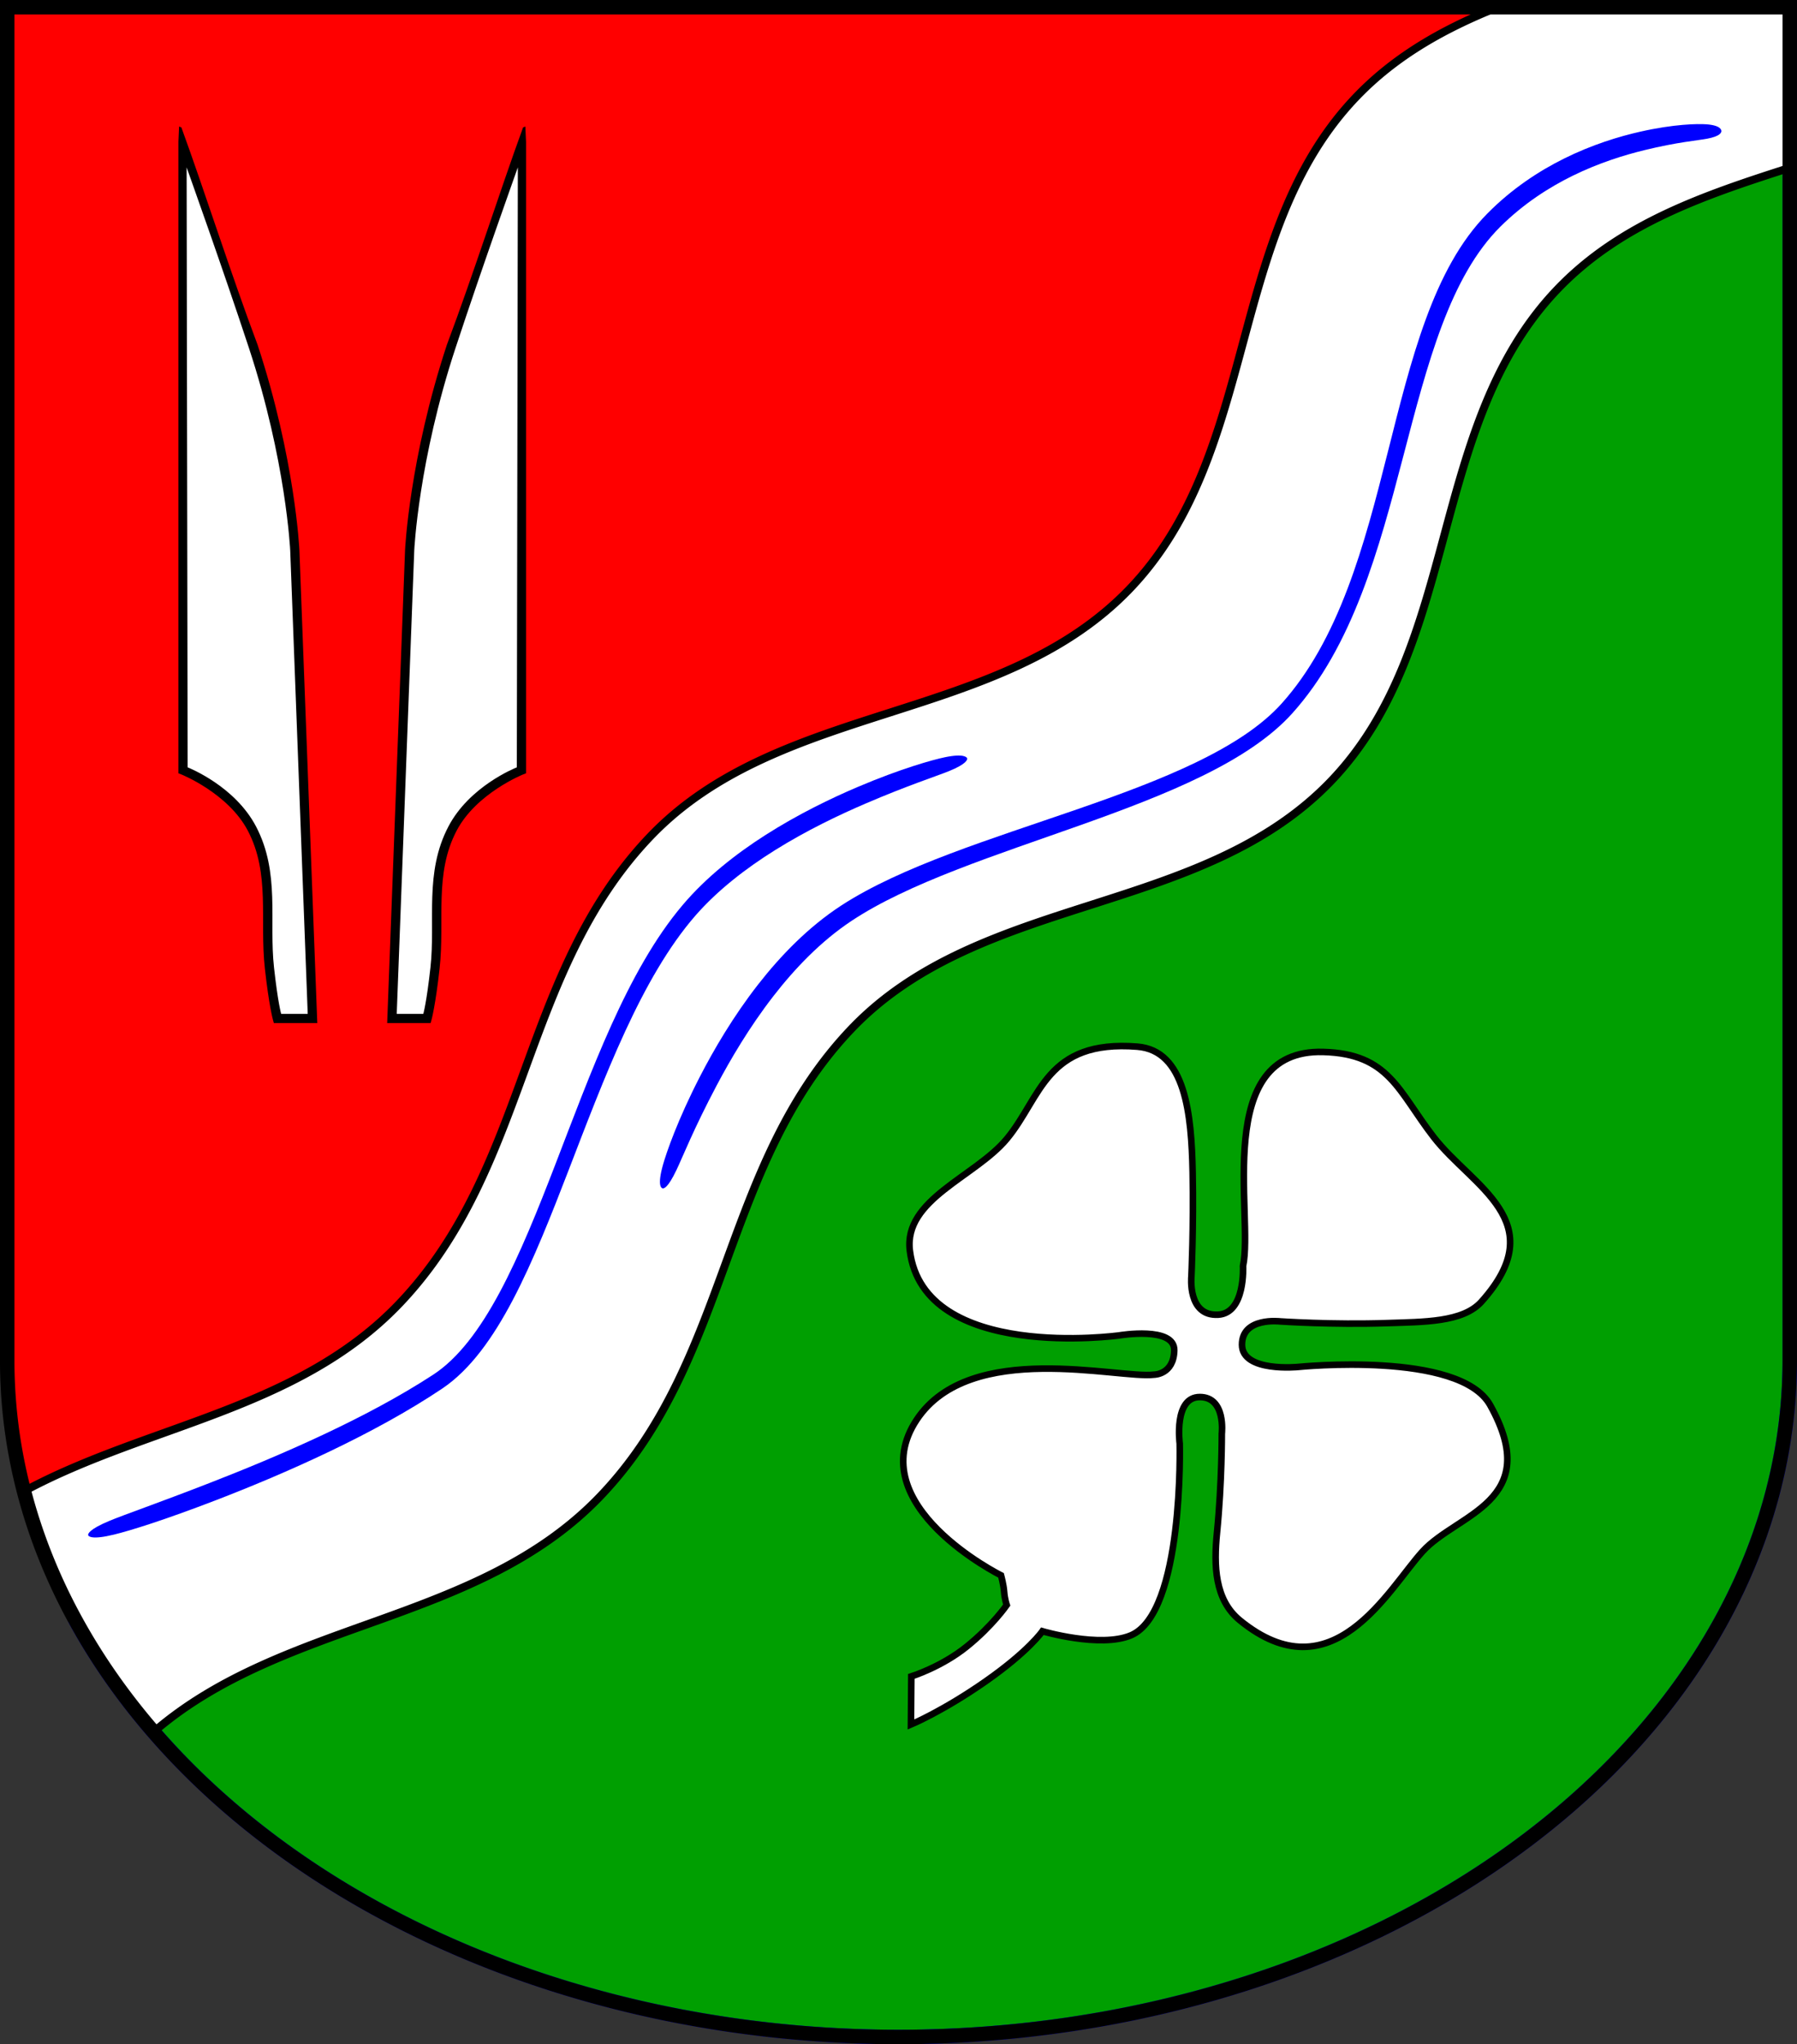 <?xml version="1.0" encoding="UTF-8" standalone="no"?>
<!-- Created with Inkscape (http://www.inkscape.org/) -->

<svg
   width="136.672mm"
   height="155.44mm"
   viewBox="0 0 136.672 155.44"
   version="1.1"
   id="svg3453"
   inkscape:version="1.2.2 (732a01da63, 2022-12-09)"
   sodipodi:docname="Wappen Düchelsdorf2.svg"
   xmlns:inkscape="http://www.inkscape.org/namespaces/inkscape"
   xmlns:sodipodi="http://sodipodi.sourceforge.net/DTD/sodipodi-0.dtd"
   xmlns="http://www.w3.org/2000/svg"
   xmlns:svg="http://www.w3.org/2000/svg">
  <rect x="0" y="0" width="136.672" height="155.44" fill="#333333" stroke="none"/>
  <sodipodi:namedview
     id="namedview3455"
     pagecolor="#ffffff"
     bordercolor="#666666"
     borderopacity="1.0"
     inkscape:showpageshadow="2"
     inkscape:pageopacity="0.0"
     inkscape:pagecheckerboard="0"
     inkscape:deskcolor="#d1d1d1"
     inkscape:document-units="mm"
     showgrid="false"
     inkscape:zoom="0.91112788"
     inkscape:cx="257.92208"
     inkscape:cy="294.6897"
     inkscape:current-layer="layer1" />
  <defs
     id="defs3450">
    <inkscape:path-effect
       effect="powerstroke"
       id="path-effect3397"
       is_visible="true"
       lpeversion="1"
       offset_points="0.2,0.55 | 1.5,0.55 | 2.8,0.55"
       not_jump="false"
       sort_points="true"
       interpolator_type="CentripetalCatmullRom"
       interpolator_beta="0.2"
       start_linecap_type="zerowidth"
       linejoin_type="round"
       miter_limit="4"
       scale_width="1"
       end_linecap_type="zerowidth" />
    <inkscape:path-effect
       effect="powerstroke"
       id="path-effect3401"
       is_visible="true"
       lpeversion="1"
       offset_points="0.2,0.55 | 2,0.55 | 3.8,0.55"
       not_jump="false"
       sort_points="true"
       interpolator_type="CentripetalCatmullRom"
       interpolator_beta="0.2"
       start_linecap_type="zerowidth"
       linejoin_type="round"
       miter_limit="4"
       scale_width="1"
       end_linecap_type="zerowidth" />
  </defs>
  <g
     inkscape:label="Ebene 1"
     inkscape:groupmode="layer"
     id="layer1"
     transform="translate(-534.474,-73.297)">
    <g
       id="g3422"
       transform="translate(493.108,-2.291)">
      <path
         id="path1918"
         style="fill:#ff0000;stroke:none;stroke-width:1.1;stroke-linecap:round;stroke-dasharray:none"
         d="M 41.915,76.137 V 179.054 a 67.786,51.424 0 0 0 67.786,51.424 67.786,51.424 0 0 0 67.786,-51.424 V 76.137 Z" />
      <path
         id="path1986"
         style="fill:#009f01;fill-opacity:1;stroke:#0000ff;stroke-width:1.1;stroke-linecap:round;stroke-dasharray:none"
         d="m 171.625,76.137 -22.181,12.271 -13.529,39.327 -38.698,15.101 -17.619,41.53 -32.493,14.417 a 67.786,51.424 0 0 0 62.596,31.694 67.786,51.424 0 0 0 67.786,-51.424 V 76.137 Z" />
      <path
         id="path845"
         style="fill:#ffffff;fill-opacity:1;stroke:#000000;stroke-width:0.6;stroke-dasharray:none"
         d="m 155.272,76.137 c -3.983,1.596 -7.716,3.635 -10.785,6.849 -9.879,10.346 -7.286,26.993 -17.164,37.34 -9.878,10.347 -26.632,8.532 -36.51,18.878 -9.879,10.347 -9.201,25.167 -19.079,35.514 -7.716,8.081 -19.149,9.208 -28.496,14.236 a 67.786,51.424 0 0 0 9.843,18.302 c 9.934,-8.567 24.657,-8.175 33.962,-17.92 9.879,-10.347 9.2,-25.167 19.079,-35.514 9.878,-10.347 26.632,-8.531 36.511,-18.878 9.878,-10.347 7.286,-26.994 17.164,-37.34 4.8,-5.027 11.223,-7.182 17.691,-9.257 V 76.137 Z" />
      <path
         id="path3372"
         style="fill:none;stroke:#000000;stroke-width:1.1;stroke-linecap:round;stroke-dasharray:none"
         d="M 41.915,76.137 V 179.054 a 67.786,51.424 0 0 0 67.786,51.424 67.786,51.424 0 0 0 67.786,-51.424 V 76.137 Z" />
      <g
         id="g3405"
         transform="translate(-216.11,-20.467)">
        <path
           style="fill:#0000ff;fill-opacity:1;fill-rule:nonzero;stroke:none;stroke-width:1.1;stroke-linecap:round;stroke-dasharray:none"
           d="m 264.182,212.792 c 0.025,0.082 0.271,0.367 1.965,-0.049 1.26,-0.309 3.785,-1.089 7.784,-2.627 2.482,-0.955 5.564,-2.229 8.705,-3.736 2.909,-1.396 5.882,-2.999 8.479,-4.743 1.071,-0.721 2.032,-1.687 2.91,-2.822 0.889,-1.15 1.699,-2.479 2.452,-3.91 1.569,-2.982 2.984,-6.601 4.245,-9.869 1.246,-3.228 2.721,-7.14 4.31,-10.576 0.77,-1.664 1.591,-3.277 2.483,-4.772 0.881,-1.477 1.822,-2.828 2.844,-4.003 1.694,-1.943 3.847,-3.601 6.066,-4.988 2.391,-1.494 4.852,-2.668 6.863,-3.532 3.239,-1.392 5.351,-2.065 6.361,-2.474 1.346,-0.546 1.408,-0.877 1.386,-0.966 -0.022,-0.089 -0.255,-0.389 -1.705,-0.087 -0.934,0.195 -3.339,0.864 -6.59,2.244 -2.06,0.874 -4.582,2.094 -7.042,3.664 -2.278,1.455 -4.521,3.223 -6.295,5.318 -1.067,1.256 -2.034,2.681 -2.925,4.212 -0.903,1.55 -1.727,3.209 -2.494,4.903 -1.573,3.474 -3.054,7.467 -4.287,10.66 -1.266,3.281 -2.676,6.822 -4.237,9.723 -0.746,1.386 -1.534,2.643 -2.382,3.709 -0.837,1.053 -1.718,1.903 -2.658,2.515 -2.551,1.667 -5.482,3.208 -8.368,4.564 -3.109,1.461 -6.169,2.71 -8.624,3.665 -3.957,1.54 -6.435,2.389 -7.624,2.882 -1.585,0.658 -1.648,1.006 -1.622,1.094 z"
           id="path3395"
           sodipodi:nodetypes="cssc"
           inkscape:path-effect="#path-effect3397"
           inkscape:original-d="m 264.18191,212.79157 c 0,0 16.46466,-4.97558 26.58504,-11.67962 8.02668,-5.31711 10.78068,-26.13419 19.11324,-35.83658 6.81582,-7.93631 21.15364,-11.54931 21.15364,-11.54931" />
        <path
           style="fill:#0000ff;fill-opacity:1;fill-rule:nonzero;stroke:none;stroke-width:1.1;stroke-linecap:round;stroke-dasharray:none"
           d="m 307.854,186.412 c 0.1,0.032 0.403,0.013 1.073,-1.394 0.481,-1.009 1.307,-3.125 3.058,-6.431 1.046,-1.975 2.489,-4.438 4.313,-6.789 1.635,-2.108 3.617,-4.179 5.942,-5.721 2.135,-1.417 4.853,-2.666 7.951,-3.874 3.039,-1.186 6.343,-2.295 9.562,-3.441 3.325,-1.184 6.443,-2.366 9.172,-3.708 1.418,-0.697 2.702,-1.423 3.834,-2.196 1.19,-0.812 2.197,-1.665 3.013,-2.574 2.22,-2.475 3.89,-5.528 5.264,-9.084 1.282,-3.317 2.223,-6.841 3.171,-10.464 0.917,-3.502 1.797,-6.92 2.943,-9.95 0.574,-1.518 1.208,-2.917 1.935,-4.174 0.738,-1.276 1.564,-2.389 2.505,-3.324 1.758,-1.743 3.684,-2.978 5.489,-3.865 2.015,-0.99 3.952,-1.581 5.461,-1.95 2.526,-0.617 4.027,-0.731 4.76,-0.868 1.018,-0.19 1.093,-0.473 1.096,-0.578 v 0 c 0.002,-0.092 -0.05,-0.444 -1.156,-0.521 -0.645,-0.045 -2.448,-0.021 -5.03,0.565 -1.592,0.361 -3.639,0.979 -5.778,2.041 -1.916,0.951 -3.968,2.29 -5.837,4.183 -1.036,1.048 -1.921,2.273 -2.693,3.64 -0.76,1.345 -1.408,2.821 -1.984,4.391 -1.145,3.118 -2.01,6.618 -2.891,10.106 -0.918,3.635 -1.818,7.108 -3.053,10.361 -1.321,3.482 -2.919,6.412 -5.021,8.756 -0.744,0.829 -1.682,1.622 -2.818,2.39 -1.081,0.73 -2.321,1.422 -3.708,2.092 -2.674,1.291 -5.75,2.43 -9.077,3.58 -3.197,1.106 -6.556,2.198 -9.63,3.363 -3.135,1.188 -5.976,2.45 -8.25,3.928 -2.511,1.633 -4.619,3.816 -6.324,5.998 -1.905,2.44 -3.387,4.983 -4.436,7.019 -1.704,3.308 -2.558,5.805 -2.812,6.712 -0.437,1.559 -0.131,1.752 -0.043,1.779 z"
           id="path3399"
           sodipodi:nodetypes="csssc"
           inkscape:path-effect="#path-effect3401"
           inkscape:original-d="m 307.85435,186.41154 c 0,0 4.64852,-14.78097 14.00053,-20.92214 8.92868,-5.86319 27.09148,-8.42196 33.50688,-15.57362 9.02716,-10.06316 7.74237,-29.11535 15.73094,-37.125 7.01424,-7.03275 17.30401,-6.7643 17.30401,-6.7643" />
      </g>
      <path
         style="fill:#ffffff;stroke:#000000;stroke-width:0.5;stroke-linecap:round;stroke-dasharray:none"
         d="m 110.678,203.059 c 0,0 2.28,-0.704 4.227,-2.277 1.947,-1.573 3.028,-3.146 3.028,-3.146 0,0 -0.157,-0.452 -0.197,-1.003 -0.039,-0.551 -0.236,-1.258 -0.236,-1.258 0,0 -10.738,-5.336 -6.41,-11.838 4.071,-6.116 15.326,-3.088 18.051,-3.421 0,0 1.494,1e-5 1.534,-1.848 0.039,-1.848 -4.169,-1.14 -4.169,-1.14 0,0 -14.876,2.058 -15.94,-6.436 -0.49,-3.918 4.984,-5.612 7.388,-8.52 2.606,-3.153 2.957,-7.544 9.909,-6.997 3.66,0.288 4.122,5.115 4.21,9.553 0.082,4.135 -0.094,7.911 -0.094,7.911 0,0 -0.317,3.05 2.039,2.917 2.084,-0.118 1.888,-3.697 1.888,-3.697 0.826,-3.854 -2.371,-16.514 6.096,-16.282 5.032,0.138 5.702,2.989 8.416,6.489 2.915,3.76 9.085,6.41 3.618,12.506 -1.41,1.572 -4.403,1.53 -7.193,1.624 -4.135,0.139 -8.106,-0.129 -8.106,-0.129 0,0 -2.91,-0.354 -2.91,1.77 0,2.124 4.287,1.691 4.287,1.691 0,0 12.276,-1.251 14.59,2.91 4.09,7.354 -2.517,8.219 -5.152,11.13 -2.635,2.91 -6.843,10.972 -13.883,5.231 -1.924,-1.57 -1.992,-4.159 -1.742,-6.678 0.379,-3.812 0.365,-7.519 0.365,-7.519 0,0 0.328,-2.785 -1.674,-2.785 -2.002,0 -1.529,3.532 -1.529,3.532 0,0 0.337,12.89 -3.718,14.591 -2.329,0.977 -6.725,-0.315 -6.725,-0.315 0,0 -1.028,1.505 -4.282,3.785 -3.254,2.28 -5.715,3.309 -5.715,3.309 z"
         id="path899"
         sodipodi:nodetypes="cscscscscsssscscsssscscsssscscscscc" />
      <g
         id="g1336"
         transform="translate(5.784,4.894)">
        <g
           id="g1261"
           transform="translate(34.819,8.538)">
          <path
             style="color:#000000;fill:#ffffff;stroke-width:0.5;stroke-linecap:round;-inkscape-stroke:none"
             d="m 14.683,72.932 v 47.786 c 0,0 3.66,1.437 5.238,4.436 1.787,3.396 0.935,6.987 1.335,10.607 0.311,2.809 0.602,3.839 0.602,3.839 h 2.674 L 23.185,103.995 c 0,0 -0.317,-6.882 -3.162,-15.508 C 17.778,81.683 14.683,72.932 14.683,72.932 Z"
             id="path1237" />
          <path
             style="color:#000000;fill:#000000;stroke:#000000;stroke-width:0.2;stroke-linecap:round;stroke-dasharray:none"
             d="m 14.479,71.922 -0.046,1.01 V 120.888 l 0.158,0.062 c 0,0 3.589,1.433 5.107,4.32 1.738,3.303 0.902,6.841 1.309,10.518 0.312,2.819 0.609,3.879 0.609,3.879 l 0.051,0.182 h 3.123 L 23.434,103.985 v -0.002 c 0,0 -0.318,-6.915 -3.174,-15.574 -2.052,-5.466 -4.043,-11.725 -5.78,-16.487 z m 0.377,2.378 c 0.483,1.368 2.89,8.085 4.929,14.266 2.835,8.594 3.15,15.441 3.15,15.441 l 1.336,35.342 h -2.203 c -0.026,-0.094 -0.27,-0.952 -0.564,-3.615 -0.394,-3.563 0.475,-7.206 -1.361,-10.695 -1.574,-2.992 -4.943,-4.363 -5.209,-4.469 z"
             id="path1239"
             sodipodi:nodetypes="ccccssccccccccscccsscc" />
        </g>
        <g
           id="g1267"
           transform="matrix(-1,0,0,1,89.923,8.538)">
          <path
             style="color:#000000;fill:#ffffff;stroke-width:0.5;stroke-linecap:round;-inkscape-stroke:none"
             d="m 14.683,72.932 v 47.786 c 0,0 3.66,1.437 5.238,4.436 1.787,3.396 0.935,6.987 1.335,10.607 0.311,2.809 0.602,3.839 0.602,3.839 h 2.674 L 23.185,103.995 c 0,0 -0.317,-6.882 -3.162,-15.508 C 17.778,81.683 14.683,72.932 14.683,72.932 Z"
             id="path1263" />
          <path
             style="color:#000000;fill:#000000;stroke:#000000;stroke-width:0.2;stroke-linecap:round;stroke-dasharray:none"
             d="m 14.479,71.922 -0.046,1.01 V 120.888 l 0.158,0.062 c 0,0 3.589,1.433 5.107,4.32 1.738,3.303 0.902,6.841 1.309,10.518 0.312,2.819 0.609,3.879 0.609,3.879 l 0.051,0.182 h 3.123 L 23.434,103.985 v -0.002 c 0,0 -0.318,-6.915 -3.174,-15.574 -2.052,-5.466 -4.043,-11.725 -5.78,-16.487 z m 0.377,2.378 c 0.483,1.368 2.89,8.085 4.929,14.266 2.835,8.594 3.15,15.441 3.15,15.441 l 1.336,35.342 h -2.203 c -0.026,-0.094 -0.27,-0.952 -0.564,-3.615 -0.394,-3.563 0.475,-7.206 -1.361,-10.695 -1.574,-2.992 -4.943,-4.363 -5.209,-4.469 z"
             id="path1265"
             sodipodi:nodetypes="ccccssccccccccscccsscc" />
        </g>
      </g>
    </g>
  </g>
</svg>
